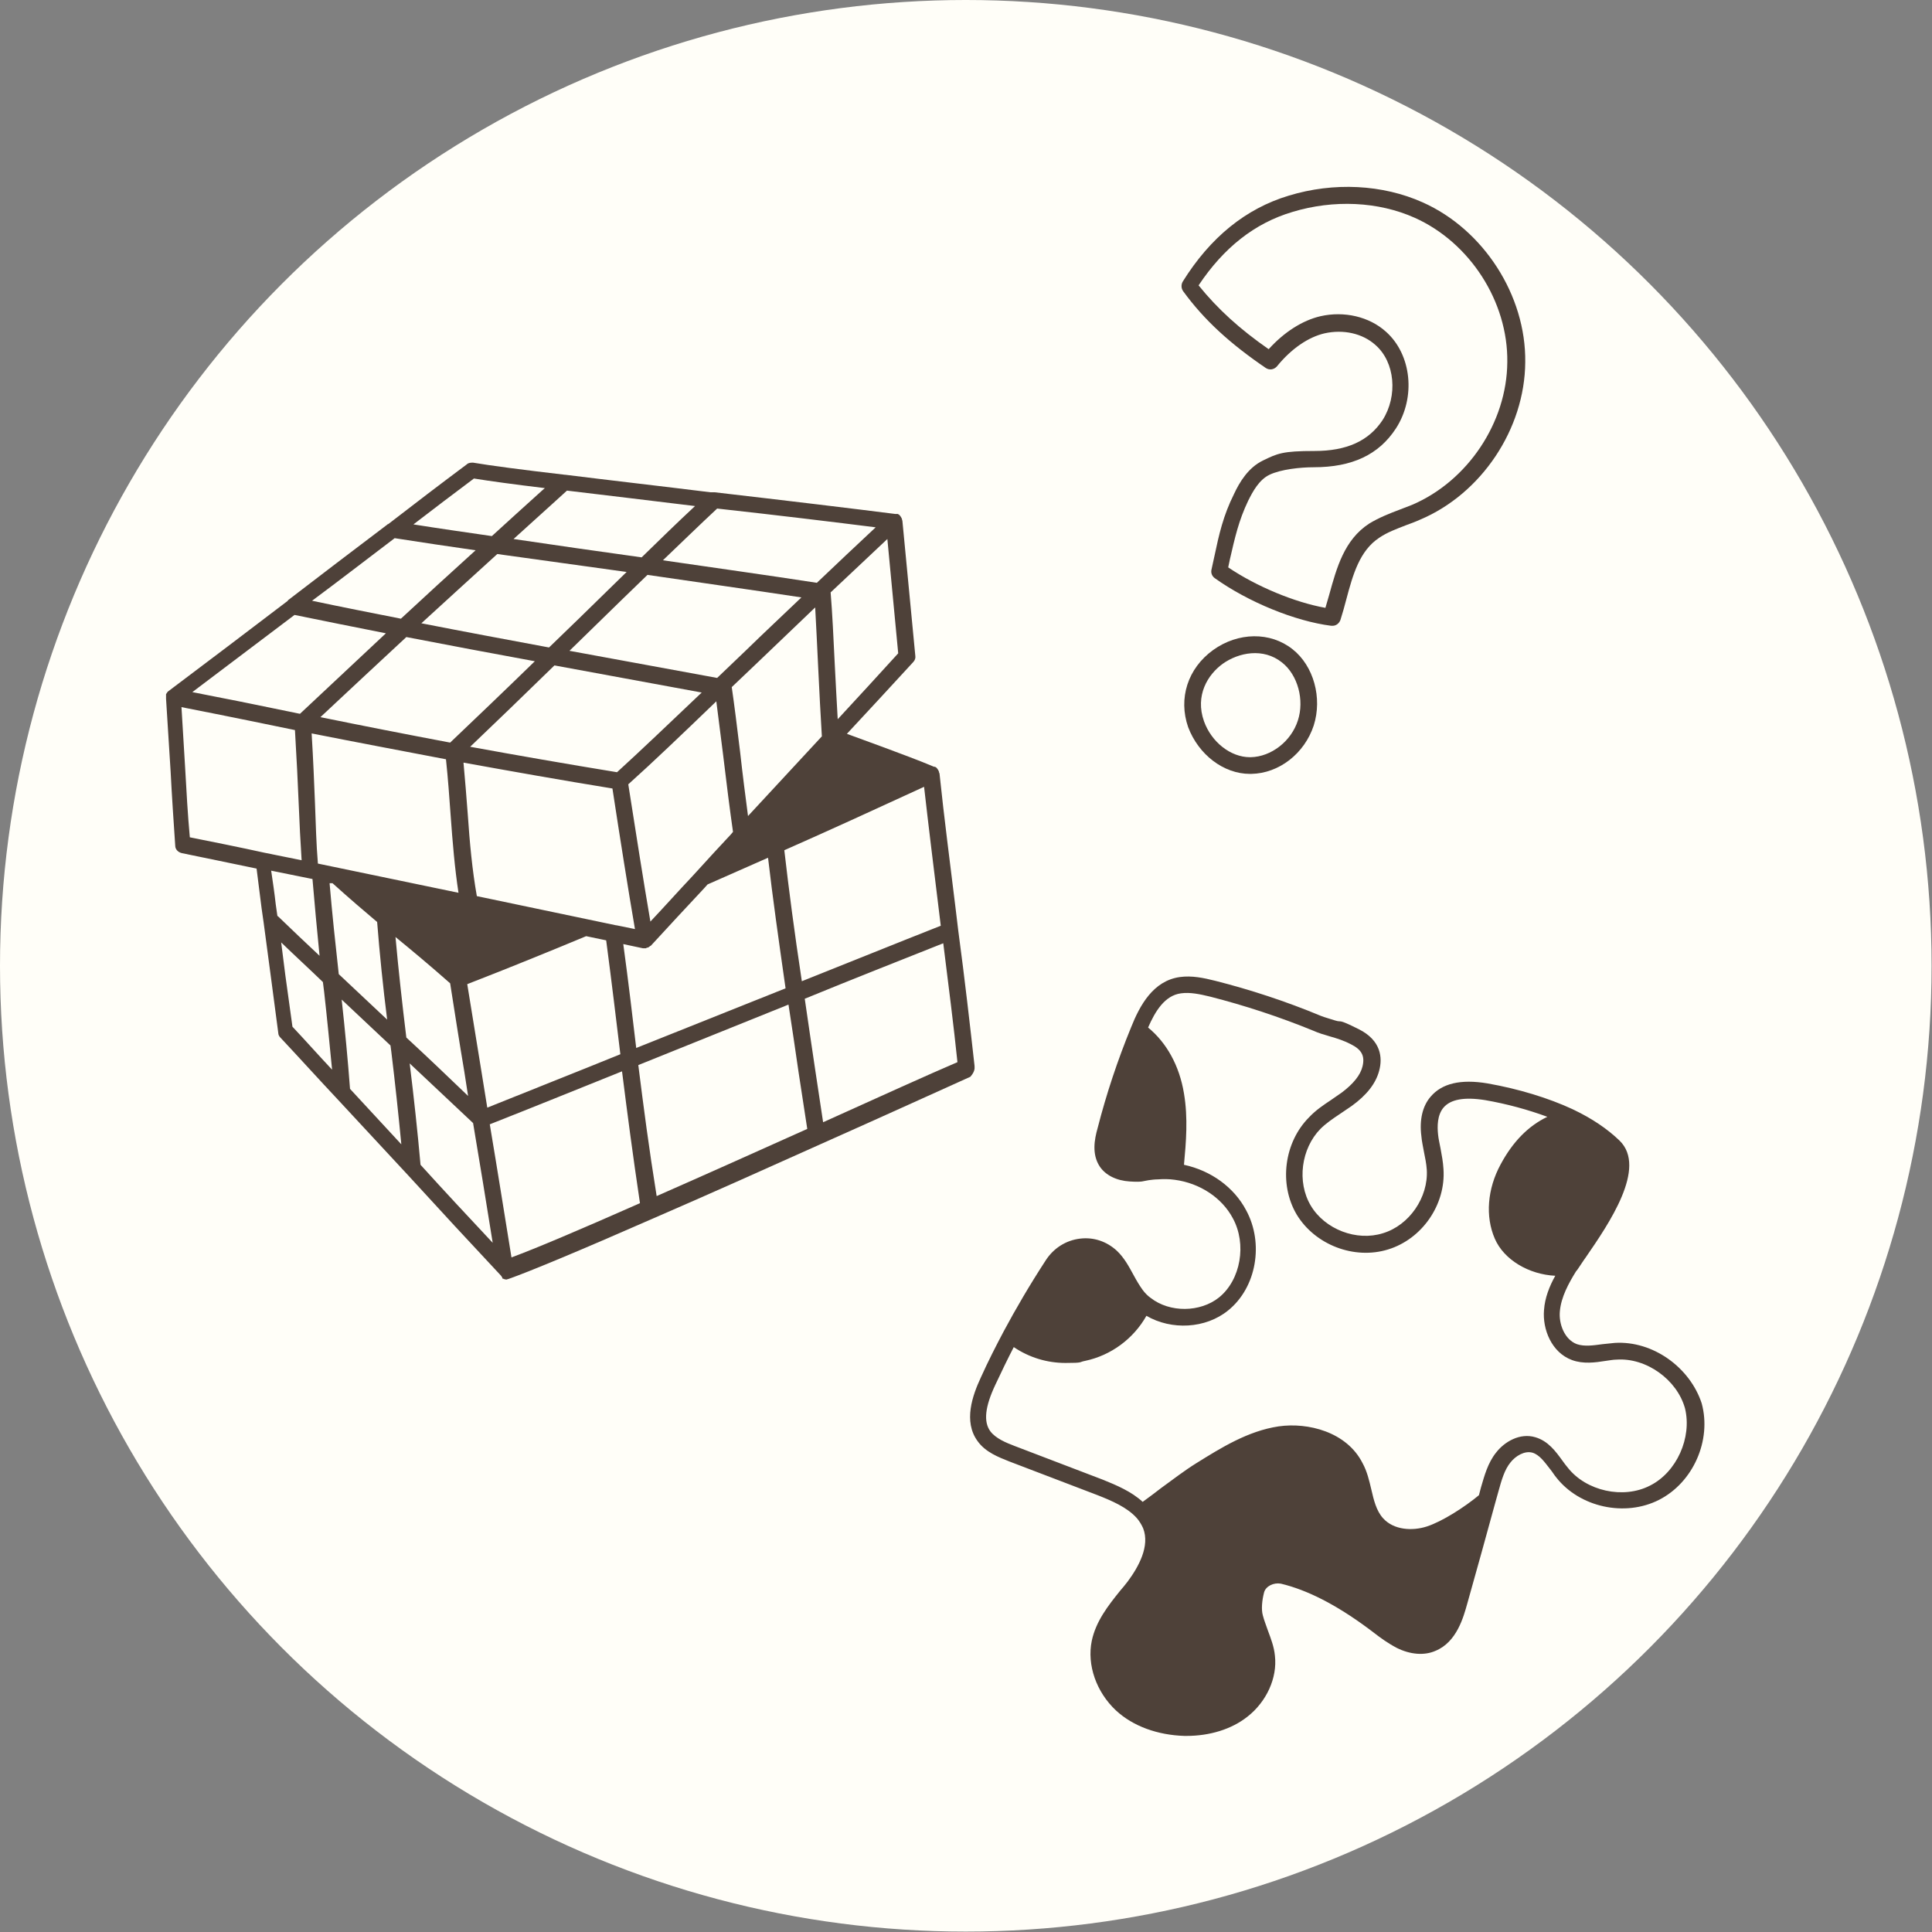 <?xml version="1.0" encoding="UTF-8"?>
<svg id="Layer_1" data-name="Layer 1" xmlns="http://www.w3.org/2000/svg" version="1.1" viewBox="0 0 463.1 463.1">
  <rect x="0" y="0" width="463.1" height="463.1" fill="#808080" stroke="none"/>
  <defs>
    <style>
      .cls-1 {
        fill: #4e4139;
      }

      .cls-1, .cls-2 {
        stroke-width: 0px;
      }

      .cls-2 {
        fill: #fffef8;
      }
    </style>
  </defs>
  <circle class="cls-2" cx="231.5" cy="231.5" r="231.5"/>
  <path class="cls-1" d="M387,321.9c-.9.1-1.9.2-2.9.3-2.2.3-4.3.6-6.1,0-3-1.1-4.4-4.9-4.1-7.9.3-3.4,2.1-6.7,3.9-9.6h0c.1-.1.2-.2.4-.5.5-.7,1.1-1.7,1.9-2.8,5.5-8,14.8-21.5,8.1-28-2.9-2.8-6.6-5.3-11-7.4-.1,0-.2-.1-.2-.1-5.8-2.7-13-4.9-20.4-6.2-6.5-1.1-11,0-13.7,3.2-1.9,2.2-2.7,5.5-2.2,9.4.1,1.3.4,2.5.6,3.7.3,1.5.6,2.9.7,4.4.4,6.6-4.2,13.3-10.5,15.2-6.3,2-13.9-.9-17.3-6.6s-2.3-13.7,2.3-18.4c1.3-1.3,2.9-2.4,4.7-3.6.9-.6,1.9-1.3,2.8-1.9,3.6-2.6,5.8-5.4,6.6-8.5.8-3,.5-7.2-4.9-9.9s-3.8-1.5-5.7-2.1c-1.2-.4-2.4-.7-3.4-1.1-8.4-3.5-17-6.3-25.3-8.4-2.8-.7-5.6-1.3-8.5-.9-6.4.9-9.6,6.8-11.7,12.1-3.2,7.8-5.9,15.9-8,24.1-.8,2.8-1.4,6.3.5,9.2,1.4,2.1,4,3.4,7.2,3.6s3.1-.1,4.5-.3c.7-.1,1.5-.2,2.2-.2,1.4-.1,2.7-.1,4.1.1,6,.8,11.3,4.3,13.9,9.2,3.4,6.2,1.9,14.8-3.3,19-4.5,3.6-11.8,3.7-16.4.1-.7-.5-1.3-1.1-1.9-1.9-.8-1.1-1.5-2.3-2.2-3.6-1.1-2-2.2-4.1-4-5.8-2.4-2.2-5.5-3.3-8.8-2.9-3.4.4-6.4,2.3-8.3,5.3-3.9,6-7.1,11.5-10,16.9-1.8,3.4-3.7,7.1-5.5,11.1-2,4.3-4.2,10.5-.8,15.2,1.9,2.7,5.1,3.9,7.6,4.9l21.2,8.1c3.3,1.3,7.1,2.9,9.4,5.5.6.7,1.1,1.5,1.5,2.4,1.7,4.3-1.1,9.3-3.7,12.8-.6.8-1.2,1.5-1.8,2.2-2.9,3.6-5.8,7.3-6.8,12-1.2,5.8,1.1,12.3,5.8,16.7,4.1,3.8,10,5.9,16.4,6.1h.5c5.6,0,10.8-1.6,14.6-4.6,4.6-3.6,7.2-9.3,6.6-14.6-.2-2.2-1-4.2-1.7-6.1-.4-1.2-.9-2.4-1.2-3.6-.4-1.4-.2-3.6.3-5.5.4-1.5,2.3-2.4,4-2.1,6.3,1.5,13.2,5,20.9,10.7l1.2.9c1.8,1.4,3.6,2.7,5.7,3.8,3.2,1.6,6.6,1.9,9.3.7,5.1-2.1,6.7-8.1,7.6-11.3,2.3-8.2,4.6-16.4,6.8-24.5l.7-2.5c.7-2.5,1.4-5.1,2.9-6.9,1.2-1.5,3.3-2.8,5.2-2.3,1.7.5,2.9,2.2,4.3,4,.5.6.9,1.3,1.4,1.9,5.6,7.2,16.5,9.6,24.7,5.4s12.6-14.3,10.2-23.1c-2.8-8.6-11.7-15.1-20.9-14.5ZM395.5,356.1c-6.4,3.3-15.3,1.3-19.7-4.3-.4-.5-.9-1.1-1.3-1.7-1.6-2.2-3.4-4.7-6.5-5.6-3.7-1.1-7.4,1.1-9.4,3.7-2,2.5-2.8,5.6-3.6,8.3l-.5,1.9c-3.5,2.9-8.8,6.3-12.5,7.5-3.4,1.1-7.9.9-10.5-2-1.6-1.8-2.2-4.3-2.8-6.9-.5-2.1-1-4.3-2.1-6.3-3.8-7.5-13.1-9.8-20.1-8.8-7.4,1.1-13.9,5.2-19.7,8.8-2.9,1.8-5.6,3.9-8.5,6-1.4,1.1-2.9,2.2-4.4,3.3-2.7-2.5-6.3-4-9.5-5.3l-21.2-8.1c-2.1-.8-4.5-1.8-5.8-3.5-1.7-2.3-1.3-5.9,1.2-11.2,1.5-3.2,2.9-6.1,4.4-9,3.7,2.5,8,3.8,12.4,3.8s3.1-.2,4.7-.5c6.2-1.3,11.6-5.3,14.7-10.8,6,3.5,14.2,3.1,19.6-1.3,6.8-5.5,8.6-16.1,4.3-24-2.9-5.5-8.4-9.5-14.9-10.9.5-5.4,1-11.2,0-17.1-1.1-6.7-4.2-12.2-8.6-15.8,1.7-3.9,4-7.7,7.9-8.2,2.2-.3,4.5.2,7,.8,8.2,2.1,16.5,4.8,24.8,8.2,1.1.5,2.4.9,3.8,1.3,1.8.5,3.6,1.1,5.1,1.9,2.6,1.3,3.4,2.8,2.8,5.3-.5,2.1-2.2,4.2-5,6.3-.9.6-1.7,1.2-2.6,1.8-1.8,1.2-3.6,2.4-5.2,4.1-6,6-7.3,16-3,23.3,4.4,7.3,13.8,10.9,21.9,8.4,8.2-2.5,13.9-10.8,13.3-19.3-.1-1.7-.4-3.3-.7-4.9-.2-1.1-.5-2.3-.6-3.4-.2-1.9-.2-4.6,1.3-6.4,1.7-2,5-2.6,10-1.8,5.2.9,10.3,2.3,14.9,4-4.6,2.2-8.3,6-11.2,11.4-3.2,5.9-3.7,12.5-1.4,17.8,2.2,5.1,8.2,8.6,14.5,8.9-1.4,2.5-2.5,5.3-2.7,8.2-.4,4.6,1.8,10.2,6.7,12,2.7,1,5.6.6,8.1.2.9-.1,1.7-.3,2.6-.3,7.1-.5,14.5,4.8,16.4,11.7,1.7,7-2,15.3-8.4,18.5Z"/>
  <path class="cls-1" d="M303.4,88.2c.9.6,2,.4,2.7-.4,3.4-4.2,7.5-7,11.4-7.9,4.5-1,9.1,0,12.2,2.8,4.7,4.1,5.4,12.2,1.7,18-3.3,5-8.6,7.4-16.3,7.4s-8.9.6-12.4,2.3c-3.5,1.7-5.6,5.2-6.9,8-2.6,5.2-3.6,9.7-4.7,14.9l-.7,3.2c-.2.8.1,1.6.8,2.1,8,5.7,19.2,10.3,27.9,11.4h.3c.9,0,1.6-.6,1.9-1.4.5-1.6,1-3.3,1.4-4.9,1.6-6,3.2-11.7,7.9-14.8,1.9-1.3,4.1-2.1,6.4-3,1.1-.4,2.2-.8,3.3-1.3,14.8-6.2,25.2-21.8,25.3-37.8.2-16-10-31.8-24.6-38.3-9.6-4.3-21.3-4.9-32.1-1.6-10.3,3.1-18.8,10-25.4,20.6-.4.7-.4,1.6.1,2.3,5.1,7,11.3,12.6,19.8,18.4ZM309.8,50.8c9.9-3,20.6-2.5,29.3,1.4,13.2,5.9,22.4,20.1,22.2,34.6-.1,14.5-9.5,28.5-22.8,34.2-1,.4-2.1.8-3.1,1.2-2.4.9-4.9,1.9-7.2,3.3-6,3.9-7.8,10.6-9.6,17.1-.3,1-.6,2.1-.9,3.1-7.3-1.3-16.5-5.1-23.3-9.7l.4-1.9c1.2-5.2,2.1-9.3,4.4-14.1,1.1-2.2,2.6-5,5.1-6.2,2.7-1.3,7.4-1.8,10.6-1.8,9.2,0,15.6-3,19.7-9.3,4.8-7.4,3.8-17.7-2.4-23.2-4-3.6-10-5-15.7-3.7-4.3,1-8.7,3.8-12.4,7.9-6.9-4.8-12.2-9.6-16.8-15.3,6-9,13.4-14.9,22.5-17.6Z"/>
  <path class="cls-1" d="M299.6,185.5h.3c6.7-.1,12.8-4.9,15-11.6,2.1-6.6,0-14.3-5.1-18.3-5.3-4.2-13-4.1-19,.2-6.1,4.4-8.4,11.6-6,18.5h0c2.5,6.6,8.5,11.2,14.8,11.2ZM293.1,159.1c3.8-2.7,9.7-3.9,14.2-.3,3.8,3,5.4,9,3.8,13.9-1.6,5-6.4,8.7-11.3,8.8h-.2c-4.6,0-9.2-3.6-11-8.6-2.2-6.2.9-11.2,4.5-13.8Z"/>
  <path class="cls-1" d="M233.6,255.5c-1.1-9.8-2.3-20.5-3.9-32.4l-.7-5.8c-1.3-10.7-2.7-21.3-3.8-31.9,0-.1-.1-.1-.1-.2,0-.2-.1-.4-.2-.6-.1-.1-.1-.2-.2-.3-.1-.1-.2-.3-.4-.4-.1,0-.1-.1-.2-.1h-.2c-3.8-1.6-7.9-3.1-11.9-4.6-3-1.1-6-2.2-9-3.3,5.2-5.6,10.5-11.3,15.9-17.2.4-.4.6-1,.5-1.5l-3.1-32.4c0,0-.1-.2-.1-.3s0-.2-.1-.3c-.1-.2-.2-.4-.3-.5h0c-.2-.3-.4-.4-.6-.5q-.1,0-.2,0c-.1,0-.2,0-.4,0-9.4-1.2-26-3.2-43.3-5.2h-1c-12.1-1.5-24.4-2.9-34.8-4.2h-.1c-10.3-1.2-17.9-2.2-22-2.9-.5,0-1.1,0-1.5.4-6.3,4.7-12.6,9.5-18.8,14.3-.2,0-.4.3-.6.4-7.8,5.9-15.7,11.9-23.5,17.9h0s0,0,0,.1c-9.6,7.3-19.2,14.6-28.8,21.8h0c-.2.3-.3.4-.4.6,0,.1,0,.2,0,.3s0,.2,0,.3v.5c.4,5.8.7,11.7,1.1,17.5.3,5.9.7,11.8,1.1,17.7,0,.9.7,1.6,1.6,1.8,6,1.2,12,2.5,17.9,3.7.4,3.2.8,6.3,1.2,9.5l.5,3.5c.6,4.5,1.2,9,1.8,13.5l1.7,12.9c0,.4.2.8.5,1.1,4.6,4.9,9.2,10,13.9,15,5.6,6,11.2,12.1,16.8,18.1,7.4,8.1,14.9,16.2,22.3,24.1,0,0,0,0,0,.1l.2.2h0c0,.1,0,.2,0,.2,0,0,0,.1.2.1.2.1.5.2.7.2h.3q0,0,0-.1h.2c5.1-1.8,16.9-6.7,34.9-14.6,12.7-5.5,27-11.9,39.9-17.7,15.5-6.9,29.1-13.1,36-16.2.6-.7,1.1-1.5,1-2.4ZM81.9,239.6l11.7,11,.2,1.5c.9,7.4,1.7,14.9,2.4,22.2-4.1-4.4-8.2-8.9-12.3-13.3-.5-6.7-1.2-14.1-2-21.4ZM66.5,219.6l-.4-2.8c-.3-2.7-.7-5.4-1.1-8.1,3,.6,5.9,1.2,8.9,1.8l1,.2c.5,6,1.1,12.3,1.7,18.4-3.3-3.1-6.7-6.3-10-9.5h0ZM70.6,147.4c7.4,1.5,14.7,3,21.9,4.4-6.4,6-13,12.2-20.6,19.3l-11.2-2.3c-4.8-1-9.7-1.9-14.6-2.9,8.1-6.1,16.3-12.3,24.5-18.5ZM94.6,129c6.5,1,13,2,19.4,2.9-6.4,5.8-12.2,11.1-17.9,16.4-7.1-1.4-14.2-2.8-21.3-4.3,6.6-4.9,13.2-10,19.8-15ZM135.9,117.6c9.3,1.1,20,2.4,30.7,3.7-4.4,4.1-8.6,8.2-12.8,12.3-10.2-1.4-20.5-2.9-30.7-4.4,3-2.7,6.1-5.5,9.5-8.6l3.3-3ZM209.9,126.4c-4.8,4.5-9.5,8.9-14.1,13.3-12.3-1.9-24.6-3.6-36.9-5.4,4.3-4.1,8.6-8.3,13-12.4,14.5,1.6,28.5,3.3,38,4.5ZM81.2,233.5c-.8-7.2-1.6-14.7-2.2-21.8h.7c4.1,3.7,7.5,6.6,10.7,9.3.6,7.6,1.4,15.5,2.4,23.4l-11.6-10.9ZM112.1,194.9c-.3-3.8-.6-7.9-1-12.1,11.6,2.1,23.4,4.2,35.7,6.2,1.8,11.8,3.8,24.4,5.4,33.7l-4.4-.9h-.1l-33.4-7c-1.1-6.2-1.7-12.6-2.2-19.9ZM150.2,137.1l-4.2,4.1c-4.8,4.7-9.5,9.3-14.4,14-10.2-1.9-20.4-3.8-30.6-5.8,5.8-5.3,11.7-10.7,18.2-16.6,10.3,1.4,20.7,2.9,31,4.3ZM155.9,220.9c-1.6-9.3-3.5-21.4-5.3-32.9,5.8-5.2,12.8-11.9,20.8-19.6l.3-.3c.5,3.7,1,8.1,1.6,12.6.8,6.8,1.7,13.8,2.4,18.7l-.5.6c-2.7,2.9-5.5,5.9-8.2,8.9h0l-1.1,1.2c-3.3,3.5-6.6,7.2-10,10.8ZM132.9,159.5l35.3,6.5c-7.9,7.5-14.7,14-20.3,19.1-12.2-2-23.7-4-35.2-6.1,6.2-5.9,12.7-12.2,20.2-19.5ZM196.1,159.6c.3,6.1.6,12.2.9,16.9l-17.7,19.1c-.6-4.5-1.3-10-1.9-15.4-.7-5.8-1.4-11.4-2-15.5l6.2-5.9c4.4-4.2,9.1-8.7,13.8-13.2.2,4.2.5,9.1.7,14ZM178.8,155.9l-6.9,6.6h0l-35.4-6.5c4.1-4,8.2-8,12.3-12l6.4-6.2c12.2,1.8,24.4,3.5,36.9,5.4-4.6,4.4-9.1,8.6-13.3,12.7ZM97.4,152.7c10.3,2,20.5,3.9,30.8,5.8-7.5,7.3-14.1,13.6-20.3,19.5-10.6-2-20.8-4-31.1-6.1,7.4-6.9,14-13.1,20.6-19.2ZM97.4,248.7c-1-8.2-1.9-16.3-2.6-24.1,3.9,3.2,8,6.6,13.1,11.1,1.1,7,2.2,14.1,3.4,21.2l.9,5.8c-4.9-4.7-9.8-9.4-14.8-14ZM116.8,265.5l-1.5-9.3c-1.1-6.8-2.2-13.6-3.3-20.3,10.3-4,20.1-8,28.5-11.5l4.8,1c1.4,10.6,2.4,19.1,3.4,27.3-10.8,4.4-21.5,8.6-31.9,12.8ZM152.5,251.2c-.9-7.5-1.8-15.4-3.1-24.9l4.7,1h.7c.1,0,.1-.1.2-.1s.2-.1.4-.1c.1-.1.3-.2.4-.3q.1-.1.2-.1c4.3-4.7,8.6-9.3,12.8-13.8l.8-.9c4.8-2.1,9.7-4.3,14.5-6.4,1.1,9.5,2.5,19.4,4.2,31.3l-35.8,14.3ZM106.9,182c.5,4.7.8,9.1,1.1,13.2.5,6.9,1,12.9,1.9,18.8l-33.7-7c-.4-4.8-.5-9.4-.7-14.5-.2-4.8-.4-10.2-.8-16.7,10.6,2.1,21.2,4.1,32.2,6.2ZM98.2,254.9c5,4.7,10.1,9.5,15.2,14.3,1.6,9.6,3.2,19.2,4.7,28.7-5.8-6.2-11.6-12.4-17.3-18.7-.7-7.9-1.6-16.2-2.6-24.3ZM122.6,301.4c-1.7-10.5-3.4-21.2-5.2-31.9,10.4-4.1,21-8.4,31.7-12.7,1.3,10.3,2.5,19.5,4.3,31.6-14.7,6.5-25.1,10.9-30.8,13ZM153,255.3l36-14.5c.8,5.2,1.6,10.5,2.4,16.1l2.1,13.7c-11.8,5.3-24.5,11-36.1,16.1-1.9-11.8-3.1-21.1-4.4-31.4ZM192.2,235.2c-1.8-11.9-3.1-21.8-4.2-31.4,11.1-4.9,22.2-10,33.5-15.2,1.1,9.7,2.3,19.4,3.5,29.2l.5,4.1c-10.9,4.3-22,8.8-33.3,13.3ZM200.8,172.4c-.2-4-.5-8.5-.7-13-.3-6.3-.6-12.6-1-17.4,4.5-4.2,9-8.5,13.6-12.8l2.6,27.4c-4.9,5.4-9.7,10.6-14.5,15.8ZM113.6,114.7c3.7.6,9.5,1.4,17,2.3l-.8.7c-4.3,3.9-8.2,7.4-11.9,10.8-6.2-.9-12.5-1.8-18.8-2.8,4.8-3.7,9.7-7.4,14.5-11ZM44.4,184.4c-.3-5-.6-10-.9-14.9,5.6,1.1,11.1,2.2,16.5,3.3l10.7,2.2c.4,6.9.7,12.6.9,17.7.2,4.8.4,9,.7,13.5-3-.6-5.9-1.2-8.9-1.8-5.9-1.3-11.9-2.5-17.9-3.7-.5-5.5-.8-10.9-1.1-16.3ZM68.4,233.8c-.3-2.6-.7-5.3-1-7.9,3.3,3.2,6.7,6.3,10,9.5l.3,2.4c.7,6.2,1.3,12.5,1.9,18.6-3.2-3.4-6.3-6.9-9.5-10.3l-1.7-12.3ZM197.3,269l-1.9-12.6c-.9-5.9-1.7-11.6-2.5-17,11.2-4.6,22.4-9,33.2-13.3,1.3,10.4,2.5,19.8,3.4,28.5-6.8,2.9-18.7,8.3-32.2,14.4Z"/>
</svg>